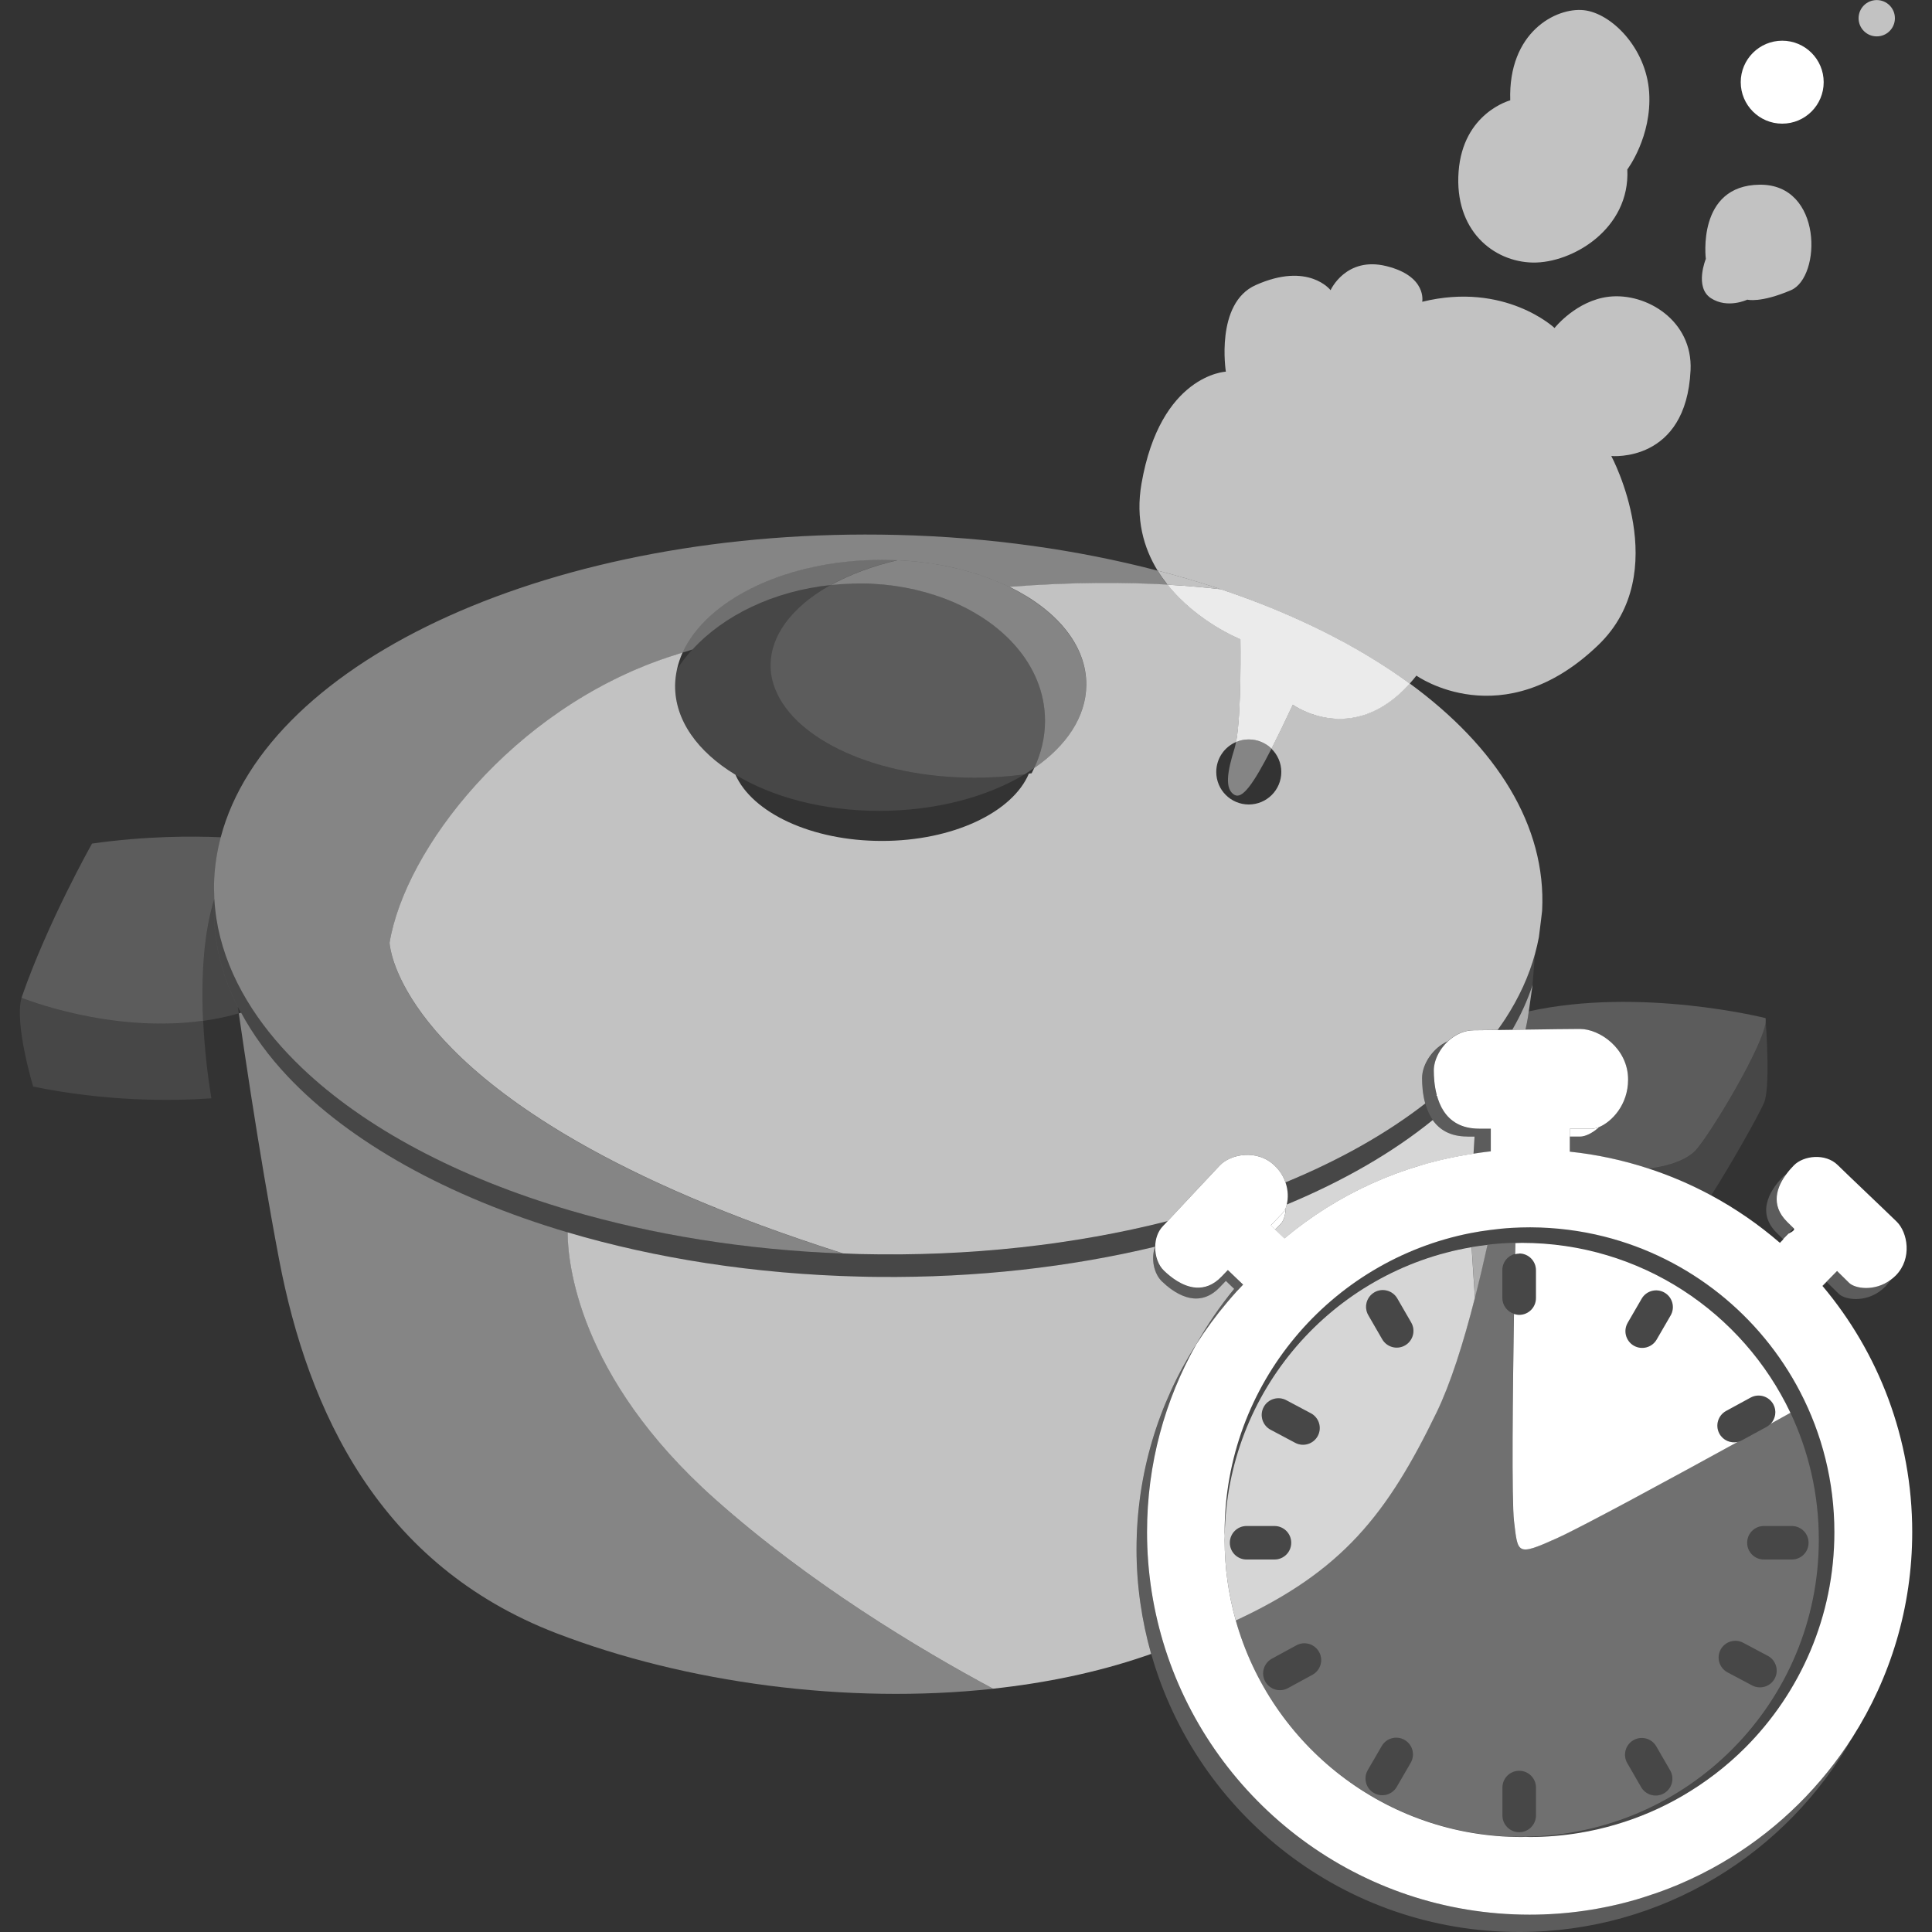 <svg viewBox="0 0 300 300" xmlns="http://www.w3.org/2000/svg"><rect x="0" y="0" width="300" height="300" fill="#333333" stroke="none"/><g fill="#fff"><path d="m 218.9 106.14 c .35 -.39 .7 -.79 1.04 -1.23 0 0 13.36 9.56 28.23 -4.74 11.75 -11.29 2.03 -29.36 2.03 -29.36 s 11.63 1.13 12.31 -13.33 c .36 -7.7 -6.86 -12.06 -12.65 -11.41 -5.08 .57 -8.47 4.86 -8.47 4.86 s -7.68 -7.23 -20.55 -4.07 c 0 0 .79 -3.95 -5.53 -5.53 s -8.7 3.73 -8.7 3.73 -3.42 -4.46 -11.63 -.79 c -6.32 2.82 -4.63 13.44 -4.63 13.44 s -10.16 .45 -13.1 17.39 c -.95 5.5 .34 9.97 2.5 13.5 3.37 .88 6.66 1.84 9.82 2.9 11.41 3.84 21.36 8.83 29.32 14.64 z" opacity=".7"/><path d="m 238.01 40.77 c 6.1 .11 15.13 -5.2 14.68 -14.46 0 0 3.84 -5.08 3.39 -11.97 s -5.87 -12.31 -10.16 -12.76 -11.75 3.39 -11.41 14 c 0 0 -7.34 1.92 -8.02 11.07 s 5.42 14 11.52 14.12 z" opacity=".7"/><path d="m 265.67 46.3 c 2.6 1.69 5.65 .23 5.65 .23 s 2.03 .56 6.78 -1.47 c 4.74 -2.03 4.97 -16.49 -4.86 -16.38 -9.82 .11 -8.36 11.52 -8.36 11.52 s -1.81 4.4 .79 6.1 z" opacity=".7"/><path d="m 276.74 6.32 c 3.56 0 6.44 2.89 6.44 6.44 0 3.56 -2.88 6.44 -6.44 6.44 -3.55 0 -6.44 -2.88 -6.44 -6.44 0 -3.55 2.89 -6.44 6.44 -6.44 z"/><path d="m 291.42 5.65 c 1.56 0 2.82 -1.26 2.82 -2.82 s -1.26 -2.82 -2.82 -2.82 -2.82 1.26 -2.82 2.82 1.26 2.82 2.82 2.82 z" opacity=".7"/><path d="m 181.29 90.79 c 4.64 5.83 11.32 8.48 11.32 8.48 s .19 11.38 -.67 15.95 c .61 -.26 1.27 -.4 1.97 -.4 1.37 0 2.62 .55 3.53 1.44 .96 -1.89 2.06 -4.16 3.31 -6.83 0 0 9.21 6.69 18.16 -3.29 -7.96 -5.82 -17.91 -10.81 -29.32 -14.64 -2.22 -.26 -5.01 -.52 -8.29 -.71 z" opacity=".9"/><path d="m 33.29 139.59 v .11 c .22 3.97 1.24 7.84 2.92 11.58 .83 1.84 1.83 3.64 2.98 5.41 2.07 3.18 4.65 6.23 7.69 9.13 9.73 9.29 24.16 17 41.58 22.12 12.78 3.76 27.15 6.13 42.45 6.71 -17.95 -5.69 -31.32 -11.66 -41.28 -17.38 -15.8 -9.07 -23.04 -17.52 -26.35 -23.28 -2.69 -4.68 -2.79 -7.58 -2.79 -7.58 2.41 -14.46 18.97 -36.14 43.06 -44.27 .82 -.27 1.63 -.53 2.44 -.79 3.76 -8.31 16.23 -14.42 30.98 -14.42 .81 0 1.61 .03 2.4 .06 6.55 .3 12.53 1.81 17.36 4.16 9.87 -.78 18.16 -.71 24.55 -.35 -.55 -.69 -1.06 -1.41 -1.53 -2.19 -12.36 -3.23 -26.05 -5.2 -40.54 -5.55 -52.94 -1.28 -97.66 19.29 -104.94 46.97 -.55 2.09 -.89 4.22 -1 6.38 -.06 1.07 -.04 2.13 .01 3.19 z" opacity=".4"/><path d="m 189.58 91.5 c -3.16 -1.06 -6.45 -2.02 -9.82 -2.9 .47 .77 .99 1.5 1.53 2.19 3.28 .19 6.07 .45 8.29 .71 z" opacity=".7"/><path d="m 129.04 90.82 c 2.94 -1.62 6.44 -2.94 10.33 -3.84 -.79 -.04 -1.59 -.06 -2.4 -.06 -14.75 0 -27.23 6.12 -30.98 14.42 .51 -.16 1.03 -.34 1.54 -.49 4.85 -5.3 12.6 -9.09 21.51 -10.02 z" opacity=".3"/><path d="m 132.23 90.61 c 4.62 -.13 8.99 .52 12.9 1.79 10.13 3.28 17.14 10.7 17.14 19.52 0 2.57 -.6 5.04 -1.69 7.37 4.98 -3.43 8.03 -7.93 8.09 -12.86 .07 -6.19 -4.6 -11.71 -11.93 -15.28 -4.83 -2.35 -10.81 -3.86 -17.36 -4.16 -3.89 .9 -7.39 2.22 -10.33 3.84 1.05 -.11 2.11 -.18 3.19 -.21 z" opacity=".4"/><path d="m 159.1 120.24 c -2.49 .34 -5.08 .52 -7.75 .52 -15.2 0 -27.83 -5.85 -30.95 -13.69 -.5 -1.25 -.76 -2.56 -.75 -3.89 .03 -2.24 .83 -4.38 2.24 -6.35 1.63 -2.27 4.07 -4.32 7.15 -6.02 -8.92 .94 -16.66 4.73 -21.51 10.02 -.91 .99 -1.72 2.02 -2.41 3.11 -.18 .81 -.28 1.63 -.29 2.47 -.06 5.44 3.53 10.36 9.37 13.89 5.72 3.47 13.6 5.61 22.33 5.61 8.79 0 16.77 -2.17 22.59 -5.68 z" opacity=".1"/><path d="m 145.13 92.39 c -3.91 -1.26 -8.28 -1.91 -12.9 -1.79 -1.08 .03 -2.14 .1 -3.19 .21 -3.08 1.7 -5.52 3.75 -7.15 6.02 -1.41 1.97 -2.21 4.11 -2.24 6.35 -.02 1.34 .25 2.64 .75 3.89 3.12 7.83 15.75 13.69 30.95 13.69 2.67 0 5.27 -.18 7.75 -.52 .29 -.18 .56 -.37 .85 -.55 .21 -.14 .43 -.27 .63 -.41 1.09 -2.32 1.69 -4.8 1.69 -7.37 0 -8.82 -7.01 -16.24 -17.14 -19.52 z" opacity=".2"/><path d="m 191.7 123.43 c 1.18 .68 2.87 -1.56 5.73 -7.17 -.91 -.89 -2.15 -1.44 -3.53 -1.44 -.7 0 -1.36 .14 -1.97 .4 -.07 .38 -.15 .71 -.23 .99 -1.13 3.61 -1.58 6.32 0 7.23 z" opacity=".4"/><path d="m 200.74 109.43 c -1.25 2.67 -2.35 4.94 -3.31 6.83 .94 .92 1.53 2.19 1.53 3.61 0 2.79 -2.26 5.05 -5.05 5.05 s -5.05 -2.26 -5.05 -5.05 c 0 -2.09 1.27 -3.89 3.09 -4.66 .86 -4.58 .67 -15.95 .67 -15.95 s -6.68 -2.65 -11.32 -8.48 c -6.39 -.36 -14.68 -.43 -24.55 .35 7.33 3.57 12 9.08 11.93 15.28 -.06 4.93 -3.11 9.43 -8.09 12.86 -.13 .27 -.26 .53 -.4 .8 -.14 .02 -.29 .04 -.43 .06 -2.53 5.99 -11.77 10.45 -22.82 10.45 -10.94 0 -20.11 -4.37 -22.74 -10.28 -5.84 -3.54 -9.43 -8.45 -9.37 -13.89 .01 -.84 .12 -1.66 .29 -2.47 .2 -.89 .49 -1.76 .87 -2.61 -.81 .26 -1.62 .52 -2.44 .79 -24.09 8.13 -40.66 29.81 -43.06 44.27 0 0 .1 2.9 2.79 7.58 3.31 5.76 10.55 14.21 26.35 23.28 9.97 5.72 23.33 11.69 41.28 17.38 .87 .03 1.74 .08 2.62 .1 17.12 .41 33.38 -1.46 47.79 -5.12 2.05 -2.18 6.7 -7.19 8.12 -8.67 1.64 -1.71 5.75 -2.57 8.48 .05 .84 .81 1.38 1.71 1.69 2.61 8.35 -3.44 15.68 -7.57 21.7 -12.25 -.41 -1.46 -.49 -2.92 -.49 -3.94 0 -2.17 1.68 -4.7 4.01 -5.74 1.09 -1.01 2.5 -1.7 4.03 -1.7 .67 0 2.03 -.02 3.69 -.04 .42 -.58 .82 -1.16 1.21 -1.75 2.1 -3.24 3.66 -6.62 4.61 -10.12 .23 -.85 .43 -1.7 .59 -2.56 .32 -2.49 .48 -3.92 .48 -3.92 0 -.07 .01 -.14 .02 -.21 .67 -13.12 -7.07 -25.38 -20.57 -35.25 -8.95 9.98 -18.16 3.29 -18.16 3.29 z" opacity=".7"/><path d="m 222.62 166.22 c 0 -.39 .05 -.79 .16 -1.19 -.1 .4 -.16 .8 -.16 1.19 0 .97 .08 2.35 .44 3.74 -.36 -1.39 -.44 -2.77 -.44 -3.74 z"/><path d="m 222.97 164.43 c .22 -.6 .55 -1.19 .95 -1.73 -.4 .54 -.73 1.13 -.95 1.73 z" opacity=".8"/><path d="m 245.36 159.79 c 3.02 0 7.44 3.02 7.44 7.85 0 3.95 -2.55 6.55 -4.47 7.37 s 0 0 0 0 c -1.05 .97 -2.2 1.49 -2.97 1.49 h -1.61 v 2.34 c 4.2 .44 8.27 1.33 12.17 2.6 3.51 -.43 5.96 -1.45 7.24 -2.72 2.11 -2.11 10.95 -16.77 11.02 -20.29 0 -.13 0 -.24 -.03 -.34 0 0 -19.35 -4.89 -36.74 -1.05 0 0 -.04 .32 -.14 .87 -.08 .49 -.22 1.19 -.39 2.01 3.45 -.05 6.97 -.1 8.48 -.1 z" opacity=".2"/><path d="m 247.24 175.27 c .26 -.01 .56 -.08 .88 -.2 -.32 .12 -.62 .19 -.88 .2 z"/><path d="m 3.34 154.94 c -1.13 4.07 1.81 13.78 1.81 13.78 11.2 2.31 21.24 2.27 27.67 1.83 -.51 -3.1 -1.05 -7.33 -1.27 -12.03 -14.55 2.02 -28.21 -3.58 -28.21 -3.58 z" opacity=".1"/><path d="m 31.54 158.52 c -.1 -2.04 -.13 -4.17 -.07 -6.33 .04 -1.26 .1 -2.53 .21 -3.81 .29 -3.53 .88 -6.43 1.61 -8.8 -.06 -1.06 -.07 -2.12 -.01 -3.19 .11 -2.16 .45 -4.29 1 -6.38 -4.38 -.19 -11.68 -.21 -19.99 .98 0 0 -6.89 12.2 -10.95 23.94 0 0 13.65 5.6 28.21 3.58 z" opacity=".2"/><path d="m 88.16 191.37 c -18.65 -5.53 -33.87 -14.03 -43.51 -24.25 -2.95 -3.13 -5.36 -6.44 -7.21 -9.86 -.12 .04 -.24 .06 -.36 .1 .54 3.72 1.17 7.99 1.88 12.56 1.26 8.08 2.75 17.09 4.36 25.56 4.52 23.79 15.66 47.58 43.06 58.12 20.12 7.74 45.12 11.09 67.83 8.63 -11.39 -6.12 -28.44 -16.32 -43.14 -29.41 -21.47 -19.12 -22.91 -37.09 -22.92 -41.45 z" opacity=".4"/><path d="m 33.28 139.9 c 0 -.07 .01 -.14 .02 -.21 0 -.04 0 -.07 0 -.11 -.72 2.37 -1.32 5.27 -1.61 8.8 -.1 1.27 -.17 2.55 -.21 3.81 -.06 2.16 -.03 4.29 .07 6.33 1.84 -.26 3.69 -.64 5.53 -1.16 -.05 -.34 -.1 -.69 -.15 -1.01 -2.65 -5.24 -3.94 -10.76 -3.65 -16.44 z" opacity=".1"/><path d="m 255.91 181.42 c 3.41 1.11 6.69 2.52 9.8 4.2 3.06 -4.76 7.41 -12.51 8.21 -14.38 .95 -2.23 .38 -11.05 .25 -12.84 -.07 3.52 -8.91 18.18 -11.02 20.29 -1.28 1.28 -3.73 2.29 -7.24 2.72 z" opacity=".1"/><path d="m 223.06 169.97 c .23 .88 .57 1.77 1.08 2.56 -.52 -.79 -.85 -1.68 -1.08 -2.56 z"/><path d="m 179.37 193.58 v .02 c 0 -.01 0 -.01 0 -.02 z" opacity=".1"/><path d="m 199.8 187.04 c 8.82 -3.66 16.49 -8.09 22.67 -13.12 -.55 -.78 -.92 -1.66 -1.17 -2.55 -6.02 4.68 -13.35 8.81 -21.7 12.25 .43 1.26 .42 2.49 .2 3.42 z" opacity=".1"/><path d="m 180.58 190.39 c .17 -.18 .42 -.44 .73 -.77 -14.41 3.66 -30.67 5.53 -47.79 5.12 -.88 -.02 -1.75 -.07 -2.62 -.1 -15.3 -.58 -29.68 -2.95 -42.45 -6.71 -17.42 -5.12 -31.84 -12.83 -41.58 -22.12 -3.04 -2.9 -5.62 -5.95 -7.69 -9.13 -1.15 -1.77 -2.15 -3.57 -2.98 -5.41 -1.68 -3.74 -2.7 -7.61 -2.92 -11.58 0 .07 -.01 .14 -.02 .21 -.29 5.68 1 11.2 3.65 16.44 .16 .31 .35 .61 .51 .92 1.85 3.42 4.25 6.73 7.21 9.86 9.65 10.23 24.86 18.73 43.51 24.25 13.58 4.02 28.97 6.47 45.37 6.87 .95 .02 1.89 .04 2.83 .05 15.33 .15 29.9 -1.54 43.02 -4.69 0 -.01 0 -.01 .01 -.02 .02 -1.16 .38 -2.33 1.21 -3.19 z" opacity=".1"/><path d="m 232.55 159.95 c .71 -.01 1.47 -.02 2.26 -.03 1.32 -2.27 2.4 -4.61 3.16 -7 l .39 -4.84 c -.96 3.5 -2.52 6.88 -4.61 10.12 -.38 .59 -.79 1.17 -1.21 1.75 z" opacity=".1"/><path d="m 227.85 176.48 c -2.69 0 -4.35 -1.09 -5.38 -2.56 -6.19 5.03 -13.86 9.46 -22.67 13.12 -.04 .18 -.09 .35 -.14 .5 -.03 1.12 -.35 2.05 -.77 2.49 -.17 .18 -.48 .5 -.88 .91 l 1.43 1.37 c 8.21 -6.86 18.29 -11.53 29.37 -13.15 l .16 -2.67 h -1.11 z" opacity=".8"/><path d="m 236.88 159.89 c .17 -.82 .31 -1.51 .39 -2.01 .26 -1.76 .49 -3.43 .71 -4.97 -.77 2.4 -1.85 4.73 -3.16 7 .68 -.01 1.37 -.02 2.06 -.03 z" opacity=".6"/><path d="m 193.02 199.49 c -.17 .18 -.34 .36 -.51 .54 .17 -.18 .34 -.36 .51 -.54 l -.45 -.43 -1.92 -1.84 1.92 1.84 z"/><path d="m 185.74 208.77 c 1.72 -3.05 3.69 -5.94 5.9 -8.63 l -1.29 -1.24 c -.34 .35 -.67 .7 -.98 1.02 -3.5 3.64 -7.36 .59 -8.95 -.94 -1.23 -1.18 -1.74 -3.5 -1.06 -5.39 -13.12 3.15 -27.69 4.84 -43.02 4.69 -.94 -.01 -1.88 -.02 -2.83 -.05 -16.4 -.4 -31.79 -2.85 -45.37 -6.87 .01 4.36 1.44 22.34 22.92 41.45 14.7 13.09 31.74 23.29 43.14 29.41 8.22 -.89 16.14 -2.53 23.42 -5.01 .38 -.13 .75 -.26 1.13 -.39 -1.46 -5.16 -2.27 -10.61 -2.27 -16.24 0 -11.71 3.4 -22.62 9.25 -31.82 z" opacity=".7"/><path d="m 229.03 201.52 c .67 -2.64 1.32 -5.4 1.94 -8.22 -.82 .1 -1.64 .21 -2.45 .34 l .51 7.87 z" opacity=".6"/><path d="m 190.18 238.51 c 0 .2 -.02 .4 -.02 .61 0 4.34 .61 8.52 1.73 12.5 16.53 -7.66 23.49 -16.43 31.2 -32.34 2.13 -4.4 4.13 -10.67 5.93 -17.75 l -.51 -7.87 c -21.58 3.67 -38.05 22.31 -38.34 44.86 z m 7.72 3.65 h -4.33 c -1.44 0 -2.6 -1.16 -2.6 -2.6 s 1.16 -2.6 2.6 -2.6 h 4.33 c 1.44 0 2.6 1.16 2.6 2.6 s -1.16 2.6 -2.6 2.6 z m 6.73 -19.2 c -.67 1.27 -2.25 1.75 -3.51 1.08 l -3.82 -2.03 c -1.27 -.67 -1.75 -2.25 -1.08 -3.51 .67 -1.27 2.25 -1.75 3.51 -1.08 l 3.82 2.03 c 1.27 .67 1.75 2.25 1.08 3.51 z m 13.55 -14.05 c -1.24 .72 -2.83 .29 -3.55 -.95 l -2.16 -3.74 c -.72 -1.24 -.29 -2.83 .95 -3.55 s 2.83 -.29 3.55 .95 l 2.16 3.74 c .72 1.24 .29 2.83 -.95 3.55 z" opacity=".8"/><path d="m 235.9 194.64 c 1.44 0 2.6 1.16 2.6 2.6 v 4.33 c 0 1.44 -1.16 2.6 -2.6 2.6 -.28 0 -.56 -.06 -.81 -.14 -.19 11.87 -.38 28.99 .01 32.21 .6 5.03 .4 5.43 6.64 2.62 4.01 -1.81 18.34 -9.61 28.06 -14.95 -1.09 .23 -2.25 -.26 -2.81 -1.29 -.69 -1.26 -.22 -2.84 1.04 -3.53 l 3.8 -2.07 c 1.26 -.69 2.84 -.22 3.53 1.04 .55 1.01 .35 2.21 -.39 3.01 1.29 -.71 2.33 -1.29 3.05 -1.69 -7.4 -15.6 -23.29 -26.39 -41.7 -26.39 -.34 0 -.68 .02 -1.02 .03 -.01 .4 -.02 .98 -.03 1.73 .21 -.05 .42 -.09 .65 -.09 z m 16.85 10.76 l 2.17 -3.74 c .72 -1.24 2.31 -1.66 3.55 -.94 s 1.66 2.31 .94 3.55 l -2.17 3.74 c -.72 1.24 -2.31 1.66 -3.55 .94 s -1.66 -2.31 -.94 -3.55 z"/><path d="m 248.12 175.07 c -.32 .12 -.62 .19 -.88 .2 -.02 0 -.05 .01 -.07 .01 h -3.42 v 1.21 h 1.61 c .77 0 1.92 -.52 2.97 -1.49 -.07 .03 -.14 .04 -.21 .07 z"/><path d="m 231.48 175.28 h -1.81 c -.7 0 -1.33 -.07 -1.9 -.21 -.28 -.07 -.55 -.15 -.81 -.25 -1.27 -.48 -2.17 -1.31 -2.81 -2.29 -.52 -.79 -.85 -1.68 -1.08 -2.56 -.36 -1.39 -.44 -2.77 -.44 -3.74 0 -.39 .05 -.79 .16 -1.19 .05 -.2 .11 -.4 .19 -.6 .22 -.6 .55 -1.19 .95 -1.73 .27 -.36 .57 -.7 .91 -1.01 -2.34 1.05 -4.01 3.57 -4.01 5.74 0 1.02 .08 2.48 .49 3.94 .25 .89 .62 1.77 1.17 2.55 1.03 1.47 2.7 2.56 5.38 2.56 h 1.11 l -.16 2.67 c .29 -.04 .57 -.09 .86 -.13 .6 -.08 1.2 -.17 1.81 -.23 v -3.52 z" opacity=".2"/><path d="m 199.65 187.54 c -.13 .34 -.29 .62 -.47 .81 -.3 .31 -.97 1.01 -1.86 1.93 l .68 .66 c .39 -.41 .7 -.73 .88 -.91 .42 -.44 .75 -1.37 .77 -2.49 z"/><path d="m 179.37 193.58 c 0 .01 0 .01 -.01 .02 h .01 c 0 -.01 0 -.01 0 -.02 z" opacity=".1"/><path d="m 192.57 199.07 l -1.92 -1.84 c -.34 .35 -.67 .7 -.98 1.02 -1.31 1.37 -2.67 1.79 -3.95 1.71 -2.12 -.14 -4 -1.69 -5 -2.64 -.88 -.84 -1.37 -2.27 -1.35 -3.71 s 0 0 -.01 0 c -.68 1.89 -.18 4.21 1.06 5.39 1.59 1.53 5.45 4.58 8.95 .94 .32 -.33 .65 -.67 .98 -1.02 l 1.29 1.24 c -2.21 2.69 -4.18 5.58 -5.9 8.63 1.47 -2.3 3.08 -4.5 4.84 -6.58 .48 -.56 .96 -1.13 1.46 -1.67 .15 -.17 .31 -.33 .47 -.49 .17 -.18 .34 -.36 .51 -.54 l -.45 -.43 z" opacity=".2"/><path d="m 286.31 271.74 c -.18 .26 -.34 .52 -.52 .77 -.48 .66 -.98 1.3 -1.48 1.94 -.19 .24 -.36 .49 -.56 .73 -.69 .85 -1.4 1.68 -2.13 2.49 -.02 .02 -.03 .04 -.05 .06 -.57 .63 -1.17 1.24 -1.77 1.85 -.19 .19 -.36 .39 -.55 .57 -1.06 1.05 -2.17 2.04 -3.3 3 s -2.29 1.88 -3.49 2.75 c -1.22 .89 -2.46 1.75 -3.74 2.54 -.96 .59 -1.93 1.16 -2.92 1.7 -.56 .31 -1.14 .61 -1.71 .89 -1.14 .57 -2.31 1.11 -3.49 1.61 -.47 .2 -.93 .39 -1.41 .57 -1.33 .52 -2.68 1 -4.05 1.42 -.36 .11 -.72 .22 -1.08 .33 -1.19 .35 -2.4 .65 -3.61 .92 -.91 .2 -1.83 .39 -2.75 .55 -3.31 .57 -6.72 .88 -10.19 .88 -26.48 0 -48.91 -17.33 -56.58 -41.26 -1.83 -5.72 -2.83 -11.82 -2.83 -18.15 0 -10.59 2.79 -20.53 7.64 -29.14 1.47 -2.3 3.08 -4.5 4.84 -6.58 -1.76 2.08 -3.37 4.27 -4.84 6.58 -5.85 9.2 -9.25 20.11 -9.25 31.82 0 5.63 .8 11.07 2.27 16.24 7.07 24.92 29.97 43.18 57.15 43.18 22.22 0 41.58 -12.21 51.77 -30.27 -.44 .69 -.9 1.35 -1.36 2.02 z" opacity=".2"/><path d="m 278 219.36 c -.73 .4 -1.77 .98 -3.05 1.69 -.19 .2 -.4 .38 -.65 .52 l -3.8 2.07 c -.23 .13 -.47 .2 -.71 .25 -9.72 5.34 -24.04 13.14 -28.06 14.95 -6.24 2.82 -6.04 2.41 -6.64 -2.62 -.39 -3.23 -.2 -20.34 -.01 -32.21 -1.03 -.34 -1.79 -1.31 -1.79 -2.46 v -4.33 c 0 -1.21 .83 -2.22 1.95 -2.51 .01 -.75 .03 -1.33 .03 -1.73 -1.46 .03 -2.9 .14 -4.32 .3 -.62 2.82 -1.27 5.57 -1.94 8.22 -1.81 7.08 -3.8 13.35 -5.93 17.75 -7.72 15.92 -14.67 24.69 -31.2 32.34 5.45 19.4 23.26 33.63 44.41 33.63 .2 0 .4 -.01 .6 -.02 h .01 c 25.2 -.33 45.53 -20.84 45.53 -46.12 0 -7.07 -1.59 -13.76 -4.43 -19.75 z m -65.61 55.5 l 2.17 -3.74 c .72 -1.24 2.31 -1.66 3.55 -.94 s 1.66 2.31 .94 3.55 l -2.17 3.74 c -.72 1.24 -2.31 1.66 -3.55 .94 s -1.66 -2.31 -.94 -3.55 z m -14.89 -17.3 l 3.8 -2.07 c 1.26 -.69 2.84 -.22 3.53 1.04 s .22 2.84 -1.04 3.53 l -3.8 2.07 c -1.26 .69 -2.84 .22 -3.53 -1.04 s -.22 -2.84 1.04 -3.53 z m 41 24.34 c 0 1.44 -1.16 2.6 -2.6 2.6 s -2.6 -1.16 -2.6 -2.6 v -4.33 c 0 -1.44 1.16 -2.6 2.6 -2.6 s 2.6 1.16 2.6 2.6 z m 19.89 -3.44 c -1.24 .72 -2.83 .29 -3.55 -.95 l -2.16 -3.74 c -.72 -1.24 -.29 -2.83 .95 -3.55 s 2.83 -.29 3.55 .95 l 2.16 3.74 c .72 1.24 .29 2.83 -.95 3.55 z m 17.19 -17.83 c -.67 1.27 -2.25 1.75 -3.51 1.08 l -3.82 -2.03 c -1.27 -.67 -1.75 -2.25 -1.08 -3.51 .67 -1.27 2.25 -1.75 3.51 -1.08 l 3.82 2.03 c 1.27 .67 1.75 2.25 1.08 3.51 z m 2.65 -18.47 h -4.33 c -1.44 0 -2.6 -1.16 -2.6 -2.6 s 1.16 -2.6 2.6 -2.6 h 4.33 c 1.44 0 2.6 1.16 2.6 2.6 s -1.16 2.6 -2.6 2.6 z" opacity=".3"/><path d="m 190.17 239.11 c 0 -.2 .01 -.4 .02 -.6 s 0 0 0 0 c 0 .2 -.02 .4 -.02 .6 0 4.34 .61 8.52 1.73 12.5 -1.12 -3.98 -1.73 -8.17 -1.73 -12.5 z"/><path d="m 236.91 285.23 c .2 0 .4 .02 .6 .02 -.2 0 -.4 -.01 -.6 -.02 z"/><path d="m 279.54 216.12 c -2.7 -5.19 -6.32 -9.82 -10.66 -13.66 -.62 -.55 -1.25 -1.08 -1.9 -1.6 -5.18 -4.13 -11.25 -7.2 -17.88 -8.87 -1.82 -.46 -3.69 -.81 -5.59 -1.05 -.95 -.12 -1.91 -.21 -2.88 -.28 -.97 -.06 -1.94 -.1 -2.92 -.1 -.07 0 -.13 0 -.2 0 -.91 0 -1.81 .03 -2.71 .08 -1.12 .06 -2.23 .18 -3.33 .32 -1.04 .13 -2.07 .29 -3.09 .49 -1.36 .27 -2.7 .59 -4.02 .97 -2.63 .76 -5.17 1.74 -7.6 2.92 -1.21 .59 -2.39 1.23 -3.55 1.92 -1.73 1.03 -3.38 2.17 -4.96 3.41 -3.67 2.89 -6.91 6.31 -9.59 10.14 -2.3 3.29 -4.19 6.88 -5.6 10.71 -.24 .64 -.46 1.28 -.67 1.93 -1.46 4.55 -2.24 9.4 -2.24 14.44 0 .2 .01 .4 .02 .6 .29 -22.55 16.76 -41.19 38.34 -44.86 .81 -.14 1.63 -.25 2.45 -.34 1.42 -.16 2.86 -.27 4.32 -.3 .34 -.01 .68 -.03 1.02 -.03 18.41 0 34.3 10.79 41.7 26.39 2.84 5.99 4.43 12.68 4.43 19.75 0 25.28 -20.33 45.79 -45.53 46.12 .2 0 .4 .02 .6 .02 2.6 0 5.14 -.22 7.63 -.62 1.98 -.32 3.92 -.77 5.81 -1.33 3.62 -1.07 7.06 -2.56 10.27 -4.42 3.58 -2.07 6.87 -4.59 9.77 -7.5 .54 -.54 1.06 -1.08 1.57 -1.64 1.71 -1.88 3.26 -3.91 4.66 -6.05 .68 -1.05 1.33 -2.11 1.93 -3.21 3.64 -6.71 5.71 -14.4 5.71 -22.57 0 -7.86 -1.93 -15.26 -5.31 -21.78 z" opacity=".1"/><path d="m 278.51 190.72 c -.34 -.34 -.68 -.67 -1 -.98 -2.75 -2.7 -1.53 -5.57 -.14 -7.44 -.16 .12 -.32 .23 -.45 .36 -1.52 1.55 -4.56 5.31 -1.02 8.79 .31 .3 .63 .62 .96 .94 l -.54 .55 c .01 .01 .03 .02 .04 .03 l .26 -.27 .27 -.28 c -.01 -.01 -.02 -.02 -.04 -.04 l .84 -.85 .81 -.82 z" opacity=".2"/><path d="m 287.15 199.21 c -.3 -.3 -.98 -.97 -1.88 -1.85 l -2.28 2.32 c .01 .01 .02 .03 .03 .04 s .64 -.65 .64 -.65 c .9 .88 1.58 1.55 1.88 1.85 1 .98 4.62 1.5 7.23 -1.16 .31 -.32 .57 -.66 .79 -1.01 -2.5 1.84 -5.52 1.34 -6.42 .46 z" opacity=".2"/><path d="m 248.33 175 c -.07 .03 -.14 .04 -.21 .07 .07 -.03 .14 -.04 .21 -.07 z"/><path d="m 247.24 175.27 c -.02 0 -.05 .01 -.07 .01 .02 0 .05 -.01 .07 -.01 z"/><path d="m 199.18 188.35 c .18 -.19 .34 -.47 .47 -.81 -.13 .34 -.29 .62 -.47 .81 -.3 .31 -.97 1.01 -1.86 1.93 l .68 .66 -.68 -.66 c .89 -.92 1.56 -1.62 1.86 -1.93 z"/><path d="m 189.67 198.25 c .32 -.33 .65 -.67 .98 -1.02 -.34 .35 -.67 .7 -.98 1.02 -1.31 1.37 -2.67 1.79 -3.95 1.71 1.27 .08 2.64 -.34 3.95 -1.71 z"/><path d="m 190.58 202.19 c .48 -.56 .96 -1.13 1.46 -1.67 .15 -.17 .31 -.33 .47 -.49 -.16 .16 -.31 .32 -.47 .49 -.5 .55 -.98 1.11 -1.46 1.67 z"/><path d="m 238.5 281.9 v -4.33 c 0 -1.44 -1.16 -2.6 -2.6 -2.6 s -2.6 1.16 -2.6 2.6 v 4.33 c 0 1.44 1.16 2.6 2.6 2.6 s 2.6 -1.16 2.6 -2.6 z" opacity=".1"/><path d="m 238.5 201.56 v -4.33 c 0 -1.44 -1.16 -2.6 -2.6 -2.6 -.23 0 -.44 .04 -.65 .09 -1.12 .29 -1.95 1.3 -1.95 2.51 v 4.33 c 0 1.15 .75 2.11 1.79 2.46 .26 .09 .53 .14 .81 .14 1.44 0 2.6 -1.16 2.6 -2.6 z" opacity=".1"/><path d="m 254.84 277.51 c .72 1.24 2.31 1.67 3.55 .95 s 1.67 -2.31 .95 -3.55 l -2.16 -3.74 c -.72 -1.24 -2.31 -1.67 -3.55 -.95 s -1.67 2.31 -.95 3.55 z" opacity=".1"/><path d="m 216.97 201.62 c -.72 -1.24 -2.31 -1.67 -3.55 -.95 s -1.67 2.31 -.95 3.55 l 2.16 3.74 c .72 1.24 2.31 1.67 3.55 .95 s 1.67 -2.31 .95 -3.55 z" opacity=".1"/><path d="m 275.34 218.05 c -.69 -1.26 -2.27 -1.72 -3.53 -1.04 l -3.8 2.07 c -1.26 .69 -1.72 2.27 -1.04 3.53 .56 1.03 1.72 1.52 2.81 1.29 .24 -.05 .48 -.13 .71 -.25 l 3.8 -2.07 c .25 -.14 .46 -.32 .65 -.52 .74 -.8 .94 -2 .39 -3.01 z" opacity=".1"/><path d="m 201.3 255.49 l -3.8 2.07 c -1.26 .69 -1.72 2.27 -1.04 3.53 s 2.27 1.72 3.53 1.04 l 3.8 -2.07 c 1.26 -.69 1.72 -2.27 1.04 -3.53 s -2.27 -1.72 -3.53 -1.04 z" opacity=".1"/><path d="m 253.69 208.95 c 1.24 .72 2.83 .3 3.55 -.94 l 2.17 -3.74 c .72 -1.24 .3 -2.83 -.94 -3.55 s -2.83 -.3 -3.55 .94 l -2.17 3.74 c -.72 1.24 -.3 2.83 .94 3.55 z" opacity=".1"/><path d="m 218.11 270.18 c -1.24 -.72 -2.83 -.3 -3.55 .94 l -2.17 3.74 c -.72 1.24 -.3 2.83 .94 3.55 s 2.83 .3 3.55 -.94 l 2.17 -3.74 c .72 -1.24 .3 -2.83 -.94 -3.55 z" opacity=".1"/><path d="m 203.55 219.45 l -3.82 -2.03 c -1.27 -.67 -2.84 -.19 -3.51 1.08 s -.19 2.84 1.08 3.51 l 3.82 2.03 c 1.27 .67 2.84 .19 3.51 -1.08 s .19 -2.84 -1.08 -3.51 z" opacity=".1"/><path d="m 268.25 259.68 l 3.82 2.03 c 1.27 .67 2.84 .19 3.51 -1.08 s .19 -2.84 -1.08 -3.51 l -3.82 -2.03 c -1.27 -.67 -2.84 -.19 -3.51 1.08 s -.19 2.84 1.08 3.51 z" opacity=".1"/><path d="m 197.9 236.97 h -4.33 c -1.44 0 -2.6 1.16 -2.6 2.6 s 1.16 2.6 2.6 2.6 h 4.33 c 1.44 0 2.6 -1.16 2.6 -2.6 s -1.16 -2.6 -2.6 -2.6 z" opacity=".1"/><path d="m 273.9 242.16 h 4.33 c 1.44 0 2.6 -1.16 2.6 -2.6 s -1.16 -2.6 -2.6 -2.6 h -4.33 c -1.44 0 -2.6 1.16 -2.6 2.6 s 1.16 2.6 2.6 2.6 z" opacity=".1"/><path d="m 283.01 199.72 s 0 0 0 0 c -.01 -.01 -.02 -.03 -.03 -.04 l 2.28 -2.32 c .9 .88 1.58 1.55 1.88 1.85 .9 .88 3.92 1.38 6.42 -.46 .28 -.21 .55 -.43 .82 -.7 2.61 -2.66 1.81 -6.71 .15 -8.34 s -7.86 -7.5 -9.18 -8.81 c -1.88 -1.85 -5.28 -1.49 -6.8 .06 -.34 .35 -.76 .81 -1.16 1.35 -1.4 1.87 -2.61 4.74 .14 7.44 .32 .31 .66 .64 1 .98 s -.81 .82 -.81 .82 l -.84 .85 c .01 .01 .02 .02 .04 .04 l -.27 .28 -.26 .27 c -.01 -.01 -.03 -.02 -.04 -.03 -3.25 -2.81 -6.81 -5.27 -10.62 -7.33 -3.11 -1.68 -6.39 -3.09 -9.8 -4.2 -3.9 -1.27 -7.96 -2.16 -12.17 -2.6 v -2.34 -1.21 h 3.42 c .02 0 .05 -.01 .07 -.01 .26 -.01 .56 -.08 .88 -.2 .07 -.03 .14 -.04 .21 -.07 1.92 -.82 4.47 -3.42 4.47 -7.37 0 -4.83 -4.43 -7.85 -7.44 -7.85 -1.51 0 -5.03 .05 -8.48 .1 -.7 .01 -1.39 .02 -2.06 .03 -.79 .01 -1.55 .02 -2.26 .03 -1.66 .02 -3.02 .04 -3.69 .04 -1.53 0 -2.94 .69 -4.03 1.7 -.34 .31 -.64 .65 -.91 1.01 -.4 .54 -.73 1.13 -.95 1.73 -.07 .2 -.14 .4 -.19 .6 -.1 .4 -.16 .8 -.16 1.19 0 .97 .08 2.35 .44 3.74 .23 .88 .57 1.77 1.08 2.56 1.02 1.57 2.72 2.75 5.52 2.75 h 1.81 v 3.52 c -.61 .06 -1.21 .15 -1.81 .23 -.29 .04 -.57 .09 -.86 .13 -11.08 1.63 -21.17 6.29 -29.37 13.15 l -1.43 -1.37 -.68 -.66 c .89 -.92 1.56 -1.62 1.86 -1.93 .18 -.19 .34 -.47 .47 -.81 .06 -.15 .1 -.33 .14 -.5 .23 -.93 .24 -2.16 -.2 -3.42 -.31 -.9 -.85 -1.81 -1.69 -2.61 -2.73 -2.62 -6.84 -1.76 -8.48 -.05 -1.43 1.49 -6.07 6.49 -8.12 8.67 -.31 .33 -.56 .59 -.73 .77 -.83 .86 -1.19 2.03 -1.21 3.19 s 0 0 0 0 v .02 c -.03 1.44 .47 2.87 1.35 3.71 1 .96 2.88 2.51 5 2.64 1.27 .08 2.64 -.34 3.95 -1.71 .32 -.33 .65 -.67 .98 -1.02 l 1.92 1.84 .45 .43 c -.17 .18 -.34 .36 -.51 .54 -.16 .16 -.31 .32 -.47 .49 -.5 .55 -.98 1.11 -1.46 1.67 -1.76 2.08 -3.37 4.27 -4.84 6.58 -4.86 8.61 -7.64 18.55 -7.64 29.14 0 6.33 1 12.43 2.83 18.15 7.67 23.93 30.1 41.26 56.58 41.26 5.75 0 11.3 -.82 16.56 -2.35 .36 -.11 .72 -.21 1.08 -.33 1.37 -.43 2.72 -.9 4.05 -1.42 l 1.41 -.57 c 1.18 -.5 2.35 -1.04 3.49 -1.61 .58 -.29 1.15 -.59 1.71 -.89 .99 -.54 1.97 -1.11 2.92 -1.7 7.64 -4.73 14.12 -11.14 18.94 -18.72 5.85 -9.2 9.25 -20.11 9.25 -31.82 0 -14.54 -5.23 -27.86 -13.91 -38.19 z m -12.02 71.66 c -2.91 2.91 -6.19 5.42 -9.77 7.5 -3.2 1.86 -6.64 3.35 -10.27 4.42 -1.89 .56 -3.83 1.01 -5.81 1.33 -2.48 .4 -5.03 .62 -7.63 .62 -.2 0 -.4 -.01 -.6 -.02 h -.01 c -.2 0 -.4 .02 -.6 .02 -21.15 0 -38.95 -14.23 -44.41 -33.63 -1.12 -3.98 -1.73 -8.17 -1.73 -12.5 0 -.2 .01 -.4 .02 -.6 0 -.2 -.02 -.4 -.02 -.6 0 -23.02 16.44 -42.19 38.21 -46.45 1.02 -.2 2.05 -.36 3.09 -.49 1.1 -.14 2.21 -.26 3.33 -.32 .9 -.05 1.8 -.08 2.71 -.08 h .2 c 3.93 .02 7.74 .51 11.39 1.43 13.25 3.34 24.28 12.27 30.44 24.13 3.39 6.52 5.31 13.93 5.31 21.78 0 13.07 -5.3 24.91 -13.87 33.48 z"/></g></svg>